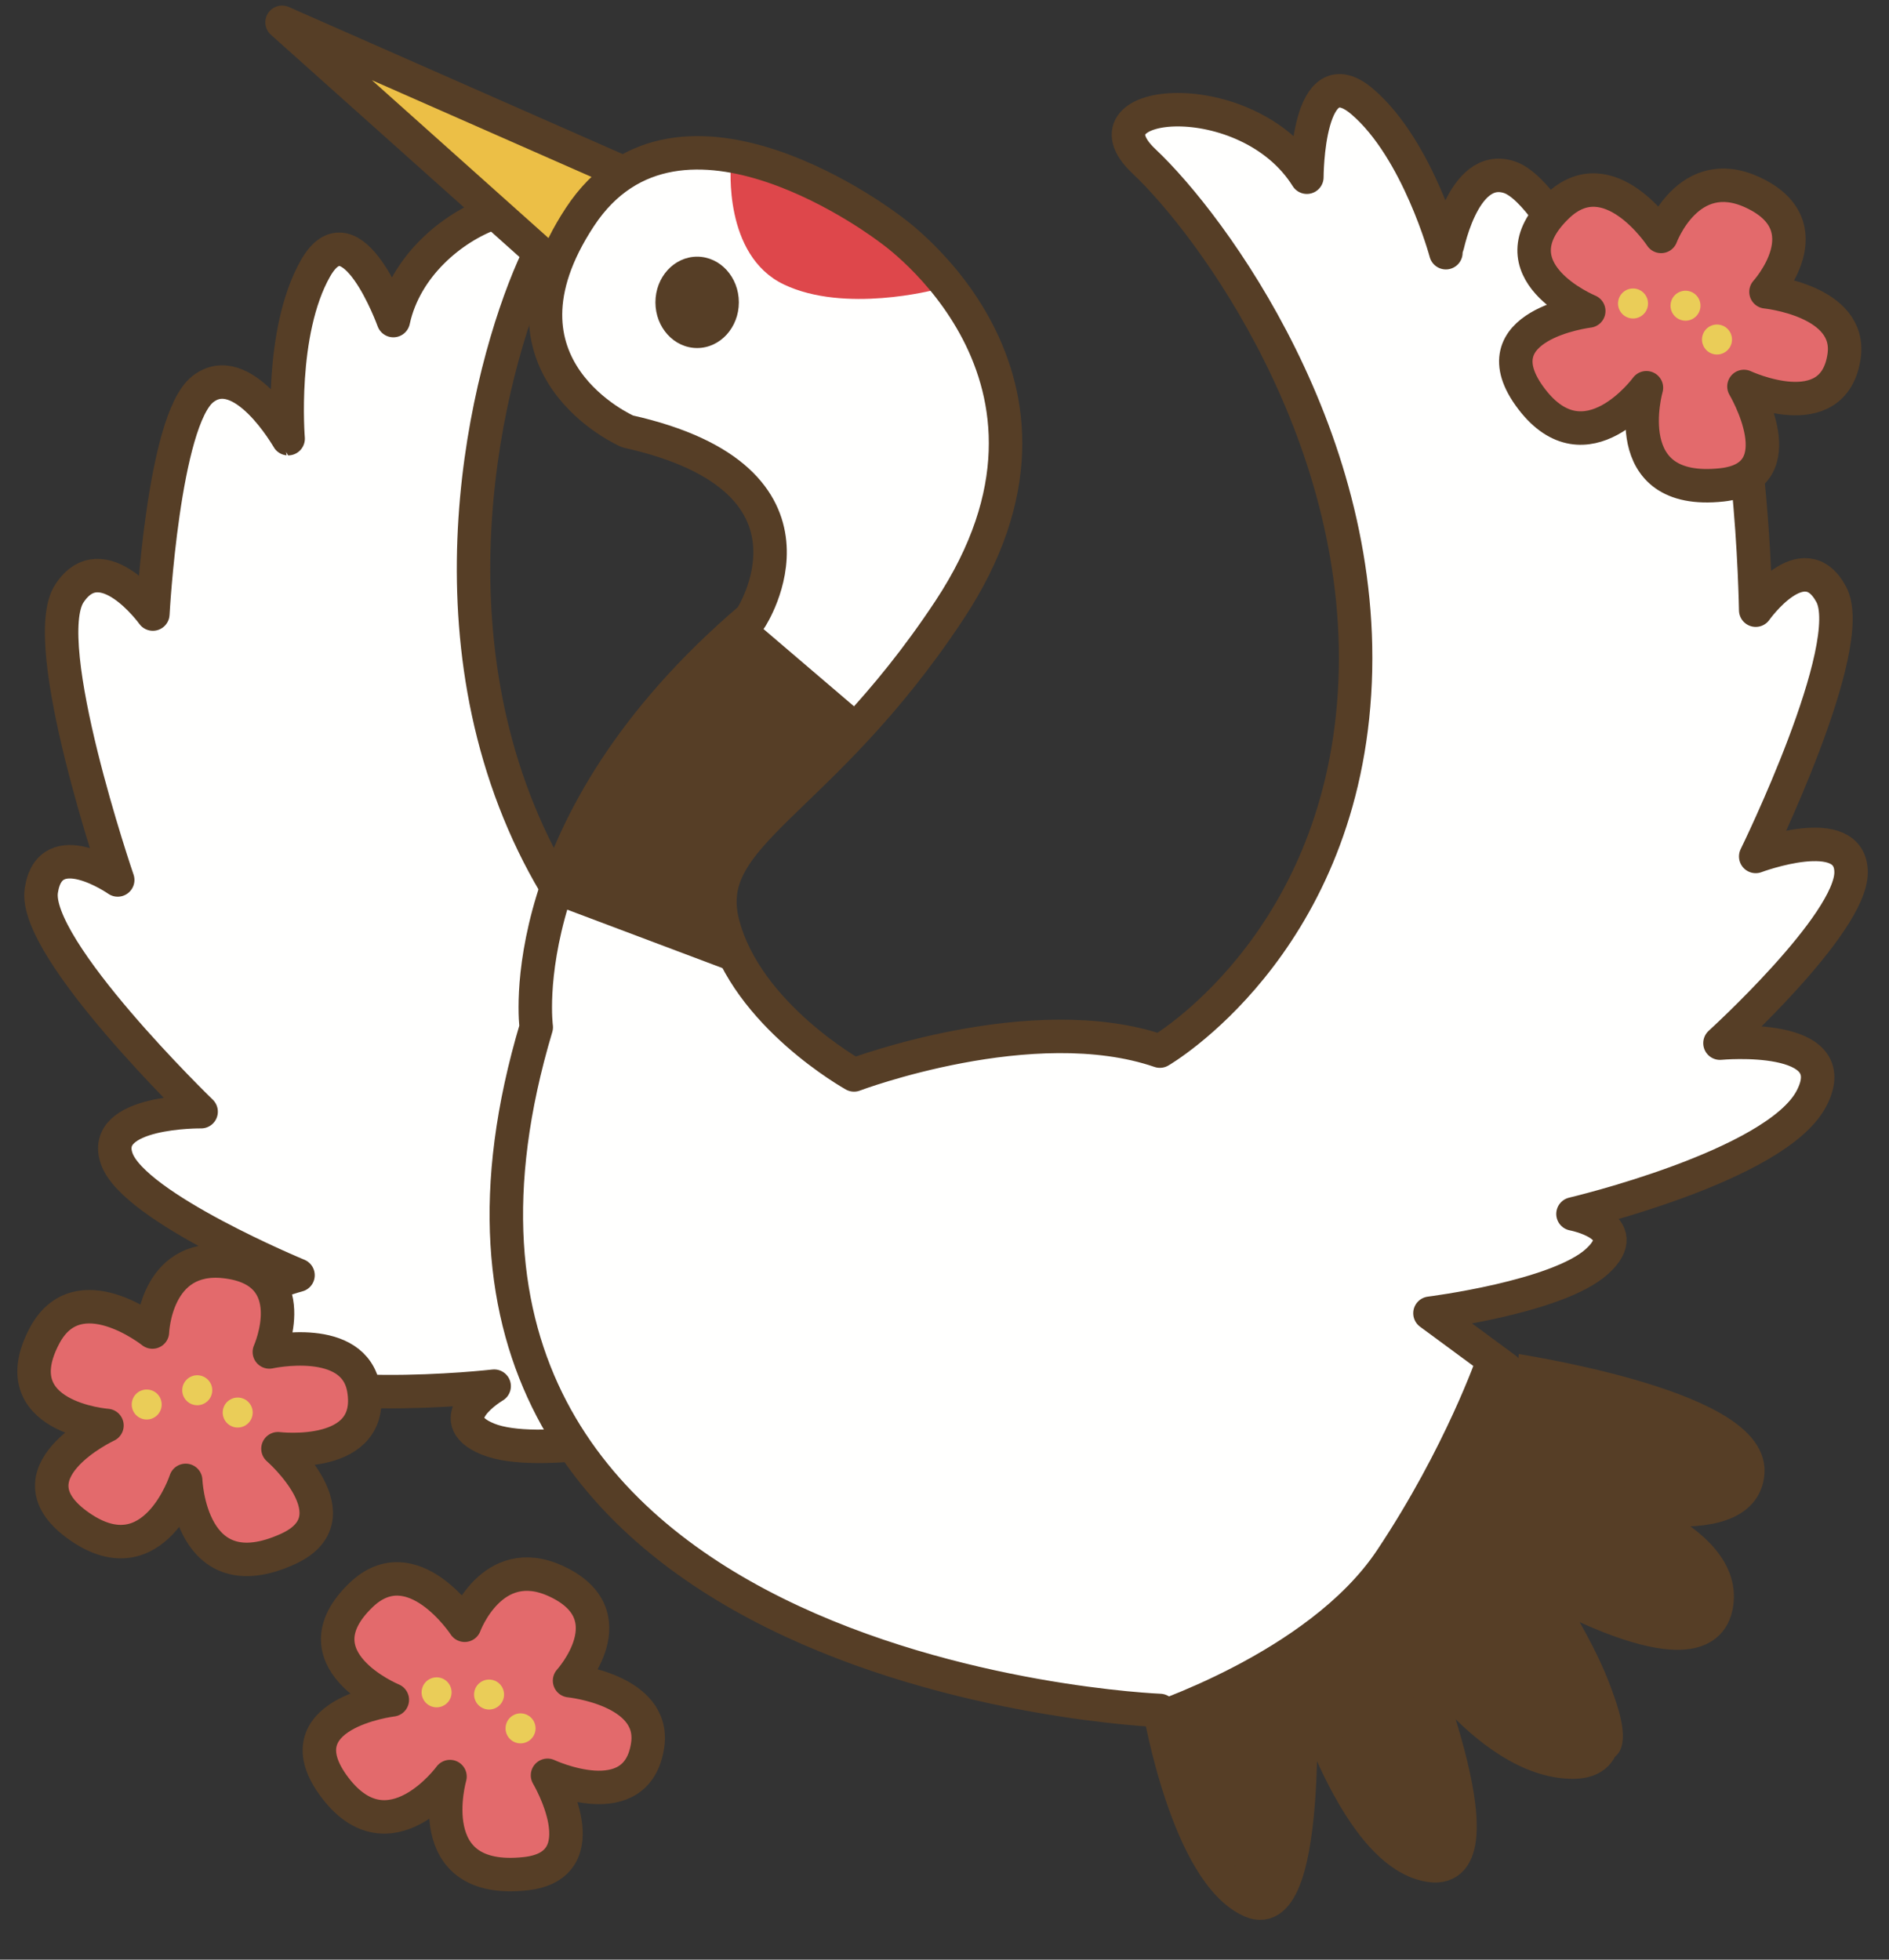 <?xml version="1.0" encoding="UTF-8"?>
<!DOCTYPE svg PUBLIC "-//W3C//DTD SVG 1.1//EN" "http://www.w3.org/Graphics/SVG/1.1/DTD/svg11.dtd">
<svg version="1.1" xmlns="http://www.w3.org/2000/svg" xmlns:xlink="http://www.w3.org/1999/xlink" x="0" y="0" width="508" height="527" viewBox="0, 0, 508, 527">
  <rect x="0" y="0" width="508" height="527" fill="#333333" stroke="none"/>
  <g id="Layer_1">
    <path d="M222.582,293.936 C222.582,293.936 167.942,284.085 140.766,221.212 C113.59,158.331 134.255,89.587 145.547,67.354 C156.839,45.121 112.177,56.659 105.785,86.212 C105.785,86.212 94.571,55.049 84.839,72.177 C75.108,89.306 77.485,117.972 77.485,117.972 C77.484,117.972 65.145,96.302 54.528,104.669 C43.917,113.029 41.105,165.138 41.105,165.138 C41.105,165.138 27.478,146.195 18.668,159.583 C9.858,172.963 31.655,236.646 31.655,236.646 C31.655,236.646 13.437,223.912 11.11,239.507 C8.782,255.103 54.085,298.963 54.085,298.963 C54.085,298.963 26.712,298.605 31.416,311.669 C36.113,324.733 80.142,342.944 80.142,342.944 C80.142,342.944 46.899,351.515 62.093,365.338 C77.288,379.169 132.891,372.777 132.891,372.777 C132.891,372.777 117.9,381.581 131.196,387.002 C144.5,392.436 178.109,384.878 178.109,384.878" fill="#FFFFFE"/>
    <path d="M222.582,293.936 C222.582,293.936 167.942,284.085 140.766,221.212 C113.59,158.331 134.255,89.587 145.547,67.354 C156.839,45.121 112.177,56.659 105.785,86.212 C105.785,86.212 94.571,55.049 84.839,72.177 C75.108,89.306 77.485,117.972 77.485,117.972 C77.484,117.972 65.145,96.302 54.528,104.669 C43.917,113.029 41.105,165.138 41.105,165.138 C41.105,165.138 27.478,146.195 18.668,159.583 C9.858,172.963 31.655,236.646 31.655,236.646 C31.655,236.646 13.437,223.912 11.11,239.507 C8.782,255.103 54.085,298.963 54.085,298.963 C54.085,298.963 26.712,298.605 31.416,311.669 C36.113,324.733 80.142,342.944 80.142,342.944 C80.142,342.944 46.899,351.515 62.093,365.338 C77.288,379.169 132.891,372.777 132.891,372.777 C132.891,372.777 117.9,381.581 131.196,387.002 C144.5,392.436 178.109,384.878 178.109,384.878" fill-opacity="0" stroke="#563E26" stroke-width="9" stroke-linecap="round" stroke-linejoin="round"/>
    <path d="M165.579,45.529 L75.853,5.999 L146.349,69.027" fill="#ECBF46"/>
    <path d="M168.778,116.024 C168.778,116.024 129.263,98.931 155.96,58.347 C182.672,17.755 239.281,61.546 239.281,61.546 C239.281,61.546 296.965,101.076 255.305,164.097 C220.507,216.74 188.009,223.919 194.414,248.486 C200.827,273.053 229.669,289.077 229.669,289.077 C229.669,289.077 277.742,270.923 311.921,282.672 C311.921,282.672 359.993,254.892 364.261,186.526 C368.536,118.162 325.814,60.478 307.653,43.392 C289.484,26.292 335.426,22.023 351.45,47.659 C351.45,47.659 351.45,14.542 366.399,27.367 C381.361,40.185 388.835,67.959 388.835,67.959 C388.835,67.958 393.11,43.392 405.921,47.659 C418.746,51.935 439.039,100.007 439.039,100.007 C439.039,100.007 445.444,77.57 458.269,87.182 C471.087,96.801 472.156,164.097 472.156,164.097 C472.156,164.097 484.974,145.942 492.455,159.822 C499.929,173.708 472.156,230.324 472.156,230.324 C472.156,230.324 497.799,220.712 497.799,234.599 C497.799,248.486 462.544,280.534 462.544,280.534 C462.544,280.534 496.723,277.328 487.111,295.49 C477.5,313.651 423.015,326.462 423.015,326.462 C423.015,326.462 440.114,329.669 429.427,339.288 C418.746,348.899 384.554,353.167 384.554,353.167 L404.86,368.123 C404.859,368.123 471.087,377.741 470.025,395.903 C468.95,414.058 426.227,402.309 426.227,402.309 C426.227,402.309 465.75,412.989 461.468,432.22 C457.2,451.45 412.341,424.745 412.341,424.745 C412.341,424.745 446.52,473.88 423.015,473.88 C399.516,473.88 378.148,438.632 378.148,438.632 C378.148,438.632 405.921,504.859 384.554,501.653 C363.2,498.447 349.313,447.175 349.313,447.175 C349.313,447.175 353.588,518.746 336.502,511.265 C319.402,503.791 311.921,459.993 311.921,459.993 C311.921,459.993 91.871,451.45 144.211,276.259 C144.211,276.259 136.73,221.781 201.895,166.234 C201.895,166.234 226.47,128.849 168.778,116.024" fill="#FFFFFE"/>
    <path d="M201.895,166.234 L233.585,193.298 C233.585,193.298 212.218,211.818 207.239,218.94 C202.254,226.049 197.262,229.614 195.835,238.164 C194.414,246.707 201.544,263.083 201.544,263.083 L146.7,242.432 C146.7,242.432 148.845,223.919 159.525,211.101 C170.213,198.276 201.895,166.234 201.895,166.234" fill="#563E26"/>
    <path d="M306.942,458.924 C306.942,458.924 351.809,444.686 370.322,416.905 C388.835,389.132 397.378,364.213 397.378,364.213 C410.907,368.481 466.46,379.879 470.735,391.987 C475.003,404.095 469.301,406.942 465.033,406.942 C460.758,406.942 438.687,405.515 438.687,405.515 C438.687,405.515 469.301,426.876 460.758,435.426 C452.215,443.969 418.746,426.876 418.746,426.876 C418.746,426.876 445.809,468.191 432.985,473.177 C420.174,478.148 385.278,448.954 385.278,448.954 C385.277,448.954 400.233,500.226 389.546,502.37 C378.872,504.501 352.519,461.062 352.519,461.062 C352.519,461.062 353.222,515.188 341.121,513.761 C329.02,512.333 306.942,458.924 306.942,458.924" fill="#563E26"/>
    <path d="M196.559,44.46 C196.559,44.46 194.414,68.669 210.797,76.502 C227.18,84.335 251.395,77.929 251.395,77.929 C251.395,77.929 237.86,49.445 196.559,44.46" fill="#DE474B"/>
    <path d="M165.579,45.529 L75.853,5.999 L146.349,69.027 M168.778,116.024 C168.778,116.024 129.263,98.931 155.96,58.347 C182.672,17.755 239.281,61.546 239.281,61.546 C239.281,61.546 296.965,101.076 255.305,164.097 C220.507,216.74 188.009,223.919 194.414,248.486 C200.827,273.053 229.669,289.077 229.669,289.077 C229.669,289.077 277.742,270.923 311.921,282.672 C311.921,282.672 359.993,254.892 364.261,186.526 C368.536,118.162 325.814,60.478 307.653,43.392 C289.484,26.292 335.426,22.023 351.45,47.659 C351.45,47.659 351.45,14.542 366.399,27.367 C381.361,40.185 388.835,67.959 388.835,67.959 C388.835,67.958 393.11,43.392 405.921,47.659 C418.746,51.935 439.039,100.007 439.039,100.007 C439.039,100.007 445.444,77.57 458.269,87.182 C471.087,96.801 472.156,164.097 472.156,164.097 C472.156,164.097 484.974,145.942 492.455,159.822 C499.929,173.708 472.156,230.324 472.156,230.324 C472.156,230.324 497.799,220.712 497.799,234.599 C497.799,248.486 462.544,280.534 462.544,280.534 C462.544,280.534 496.723,277.328 487.111,295.49 C477.5,313.651 423.015,326.462 423.015,326.462 C423.015,326.462 440.114,329.669 429.427,339.288 C418.746,348.899 384.554,353.167 384.554,353.167 L404.86,368.123 C404.859,368.123 471.087,377.741 470.025,395.903 C468.95,414.058 426.227,402.309 426.227,402.309 C426.227,402.309 465.75,412.989 461.468,432.22 C457.2,451.45 412.341,424.745 412.341,424.745 C412.341,424.745 446.52,473.88 423.015,473.88 C399.516,473.88 378.148,438.632 378.148,438.632 C378.148,438.632 405.921,504.859 384.554,501.653 C363.2,498.447 349.313,447.175 349.313,447.175 C349.313,447.175 353.588,518.746 336.502,511.265 C319.402,503.791 311.921,459.993 311.921,459.993 C311.921,459.993 91.871,451.45 144.211,276.259 C144.211,276.259 136.73,221.781 201.895,166.234 C201.895,166.234 226.47,128.849 168.778,116.024 z" fill-opacity="0" stroke="#563E26" stroke-width="9" stroke-linecap="round" stroke-linejoin="round"/>
    <path d="M198.696,81.311 C198.696,88.096 193.669,93.595 187.481,93.595 C181.273,93.595 176.26,88.096 176.26,81.311 C176.26,74.526 181.273,69.027 187.481,69.027 C193.669,69.027 198.696,74.526 198.696,81.311" fill="#563E26"/>
    <path d="M40.992,358.223 C40.992,358.223 41.71,337.136 60.582,339.28 C82.21,341.734 72.436,363.581 72.436,363.581 C72.436,363.581 95.21,358.56 97.805,373.495 C101.152,392.81 74.75,389.603 74.75,389.603 C74.75,389.603 96.04,408.138 77.386,416.589 C51.061,428.528 49.936,398.118 49.936,398.118 C49.936,398.118 41.471,424.288 21.579,410.647 C0.837,396.417 28.765,383.353 28.765,383.353 C28.765,383.353 0.274,381.257 11.989,359.193 C20.981,342.269 40.992,358.223 40.992,358.223" fill="#E36A6C"/>
    <path d="M40.992,358.223 C40.992,358.223 41.71,337.136 60.582,339.28 C82.21,341.734 72.436,363.581 72.436,363.581 C72.436,363.581 95.21,358.56 97.805,373.495 C101.152,392.81 74.75,389.603 74.75,389.603 C74.75,389.603 96.04,408.138 77.386,416.589 C51.061,428.528 49.936,398.118 49.936,398.118 C49.936,398.118 41.471,424.288 21.579,410.647 C0.837,396.417 28.765,383.353 28.765,383.353 C28.765,383.353 0.274,381.257 11.989,359.193 C20.981,342.269 40.992,358.223 40.992,358.223 z" fill-opacity="0" stroke="#563E26" stroke-width="9" stroke-linecap="round" stroke-linejoin="round"/>
    <path d="M43.481,377.713 C43.481,379.942 41.682,381.749 39.453,381.749 C37.224,381.749 35.424,379.942 35.424,377.713 C35.424,375.491 37.224,373.685 39.453,373.685 C41.682,373.685 43.481,375.491 43.481,377.713" fill="#EACD58"/>
    <path d="M57.08,373.874 C57.08,376.103 55.266,377.91 53.044,377.91 C50.822,377.91 49.008,376.103 49.008,373.874 C49.008,371.652 50.822,369.845 53.044,369.845 C55.266,369.845 57.08,371.652 57.08,373.874" fill="#EACD58"/>
    <path d="M67.957,379.872 C67.957,382.101 66.15,383.908 63.921,383.908 C61.7,383.908 59.892,382.101 59.892,379.872 C59.892,377.65 61.7,375.843 63.921,375.843 C66.15,375.843 67.957,377.65 67.957,379.872" fill="#EACD58"/>
    <path d="M124.96,437.078 C124.96,437.078 132.23,417.271 149.485,425.195 C169.27,434.28 153.169,451.984 153.169,451.984 C153.169,451.984 176.372,454.326 174.171,469.316 C171.324,488.708 147.242,477.431 147.242,477.431 C147.242,477.431 161.684,501.674 141.321,503.896 C112.585,507.018 121.015,477.775 121.015,477.775 C121.015,477.775 104.794,499.987 90.155,480.827 C74.89,460.837 105.504,457.138 105.504,457.138 C105.504,457.138 79.088,446.254 97.102,428.95 C110.925,415.675 124.96,437.078 124.96,437.078" fill="#E36A6C"/>
    <path d="M124.96,437.078 C124.96,437.078 132.23,417.271 149.485,425.195 C169.27,434.28 153.169,451.984 153.169,451.984 C153.169,451.984 176.372,454.326 174.171,469.316 C171.324,488.708 147.242,477.431 147.242,477.431 C147.242,477.431 161.684,501.674 141.321,503.896 C112.585,507.018 121.015,477.775 121.015,477.775 C121.015,477.775 104.794,499.987 90.155,480.827 C74.89,460.837 105.504,457.138 105.504,457.138 C105.504,457.138 79.088,446.254 97.102,428.95 C110.925,415.675 124.96,437.078 124.96,437.078 z" fill-opacity="0" stroke="#563E26" stroke-width="9" stroke-linecap="round" stroke-linejoin="round"/>
    <path d="M121.247,456.379 C120.551,458.495 118.266,459.648 116.157,458.952 C114.04,458.256 112.887,455.978 113.583,453.862 C114.272,451.745 116.55,450.599 118.674,451.288 C120.79,451.984 121.936,454.263 121.247,456.379" fill="#EACD58"/>
    <path d="M135.352,456.97 C134.656,459.086 132.385,460.239 130.275,459.543 C128.152,458.847 126.999,456.576 127.695,454.452 C128.391,452.343 130.669,451.19 132.785,451.886 C134.895,452.575 136.048,454.86 135.352,456.97" fill="#EACD58"/>
    <path d="M143.825,466.068 C143.121,468.185 140.843,469.331 138.734,468.642 C136.617,467.945 135.464,465.667 136.16,463.544 C136.856,461.435 139.135,460.281 141.251,460.978 C143.36,461.667 144.52,463.952 143.825,466.068" fill="#EACD58"/>
    <path d="M446.71,63.578 C446.71,63.578 453.98,43.771 471.235,51.695 C491.02,60.78 474.919,78.484 474.919,78.484 C474.919,78.484 498.122,80.826 495.921,95.816 C493.074,115.208 468.992,103.931 468.992,103.931 C468.992,103.931 483.434,128.174 463.071,130.396 C434.335,133.518 442.765,104.275 442.765,104.275 C442.765,104.275 426.544,126.487 411.905,107.327 C396.64,87.337 427.254,83.638 427.254,83.638 C427.254,83.638 400.838,72.754 418.852,55.45 C432.675,42.175 446.71,63.578 446.71,63.578" fill="#E36A6C"/>
    <path d="M446.71,63.578 C446.71,63.578 453.98,43.771 471.235,51.695 C491.02,60.78 474.919,78.484 474.919,78.484 C474.919,78.484 498.122,80.826 495.921,95.816 C493.074,115.208 468.992,103.931 468.992,103.931 C468.992,103.931 483.434,128.174 463.071,130.396 C434.335,133.518 442.765,104.275 442.765,104.275 C442.765,104.275 426.544,126.487 411.905,107.327 C396.64,87.337 427.254,83.638 427.254,83.638 C427.254,83.638 400.838,72.754 418.852,55.45 C432.675,42.175 446.71,63.578 446.71,63.578 z" fill-opacity="0" stroke="#563E26" stroke-width="9" stroke-linecap="round" stroke-linejoin="round"/>
    <path d="M442.997,82.879 C442.301,84.995 440.016,86.148 437.907,85.452 C435.79,84.756 434.637,82.478 435.333,80.362 C436.022,78.245 438.3,77.099 440.424,77.788 C442.54,78.484 443.686,80.763 442.997,82.879" fill="#EACD58"/>
    <path d="M457.102,83.47 C456.406,85.586 454.135,86.739 452.025,86.043 C449.902,85.347 448.749,83.076 449.445,80.952 C450.141,78.843 452.419,77.69 454.535,78.386 C456.645,79.075 457.798,81.36 457.102,83.47" fill="#EACD58"/>
    <path d="M465.575,92.568 C464.871,94.685 462.593,95.831 460.484,95.142 C458.367,94.445 457.214,92.167 457.91,90.044 C458.606,87.935 460.885,86.781 463.001,87.478 C465.11,88.167 466.27,90.452 465.575,92.568" fill="#EACD58"/>
  </g>
</svg>
